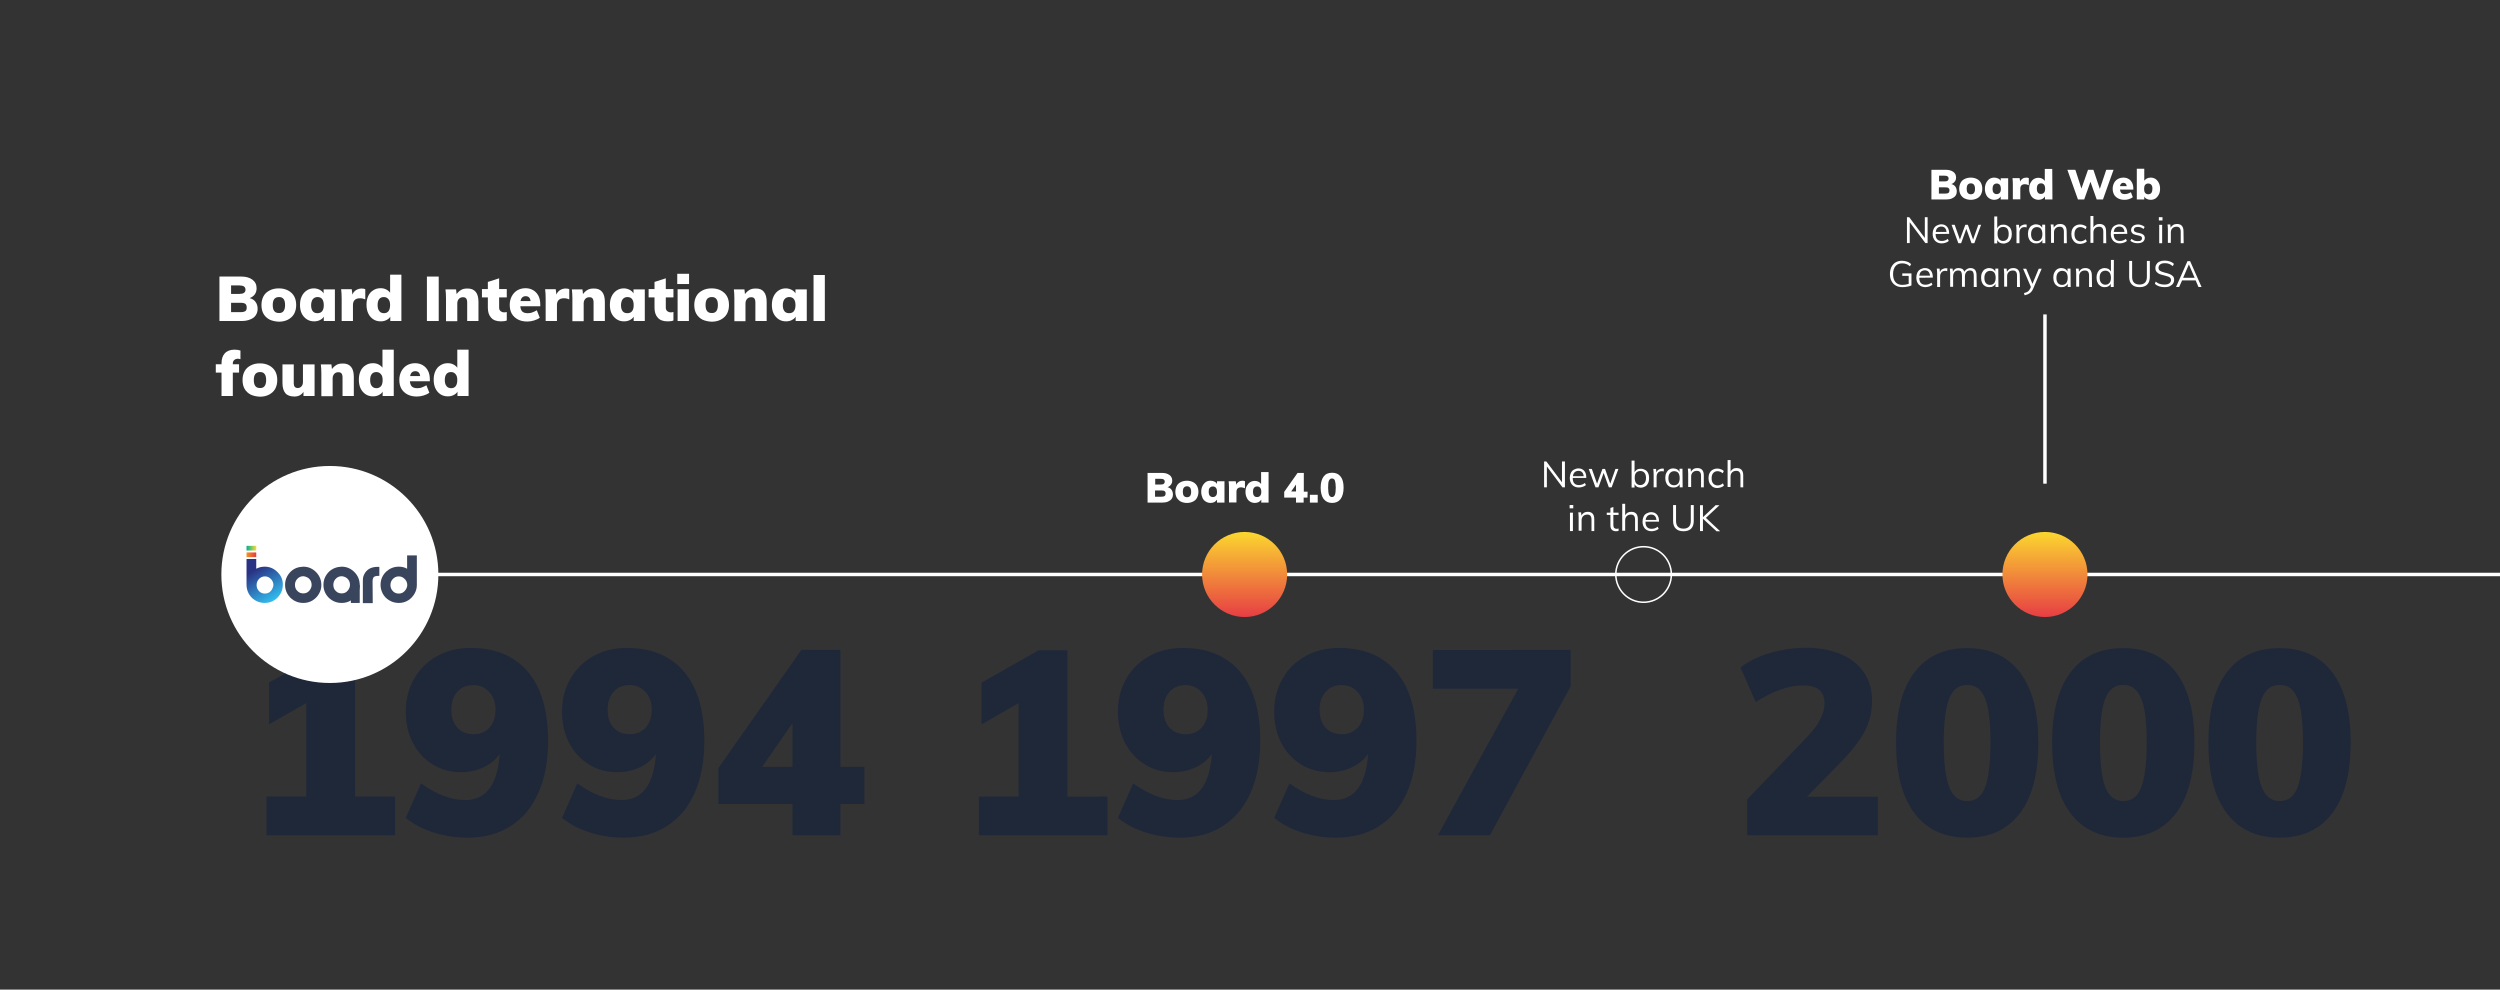 <?xml version="1.0" encoding="utf-8"?>
<!-- Generator: Adobe Illustrator 26.3.1, SVG Export Plug-In . SVG Version: 6.00 Build 0)  -->
<svg version="1.1" id="Livello_1" xmlns="http://www.w3.org/2000/svg" xmlns:xlink="http://www.w3.org/1999/xlink" x="0px" y="0px"
	 viewBox="0 0 1440 570" style="enable-background:new 0 0 1440 570;" xml:space="preserve">
<rect x="0" y="0" width="1440" height="570" fill="#333333" stroke="none"/>
<style type="text/css">
	.st0{fill:#1F2839;}
	.st1{fill:#FFFFFF;}
	.st2{fill:none;stroke:#FFFFFF;stroke-width:0.883;stroke-miterlimit:10;}
	.st3{fill:none;stroke:#FFFFFF;stroke-width:2;stroke-miterlimit:10;}
	.st4{fill:url(#SVGID_1_);}
	.st5{fill:url(#SVGID_00000033359161345759409060000012489285467384324264_);}
	.st6{fill:#39445D;}
	.st7{fill:url(#SVGID_00000147208148213324049180000006786597734637304505_);}
	.st8{fill:url(#SVGID_00000168099217973253070950000002811224140313937059_);}
	.st9{fill:url(#SVGID_00000138547116753236194080000011257603147061334431_);}
</style>
<g>
	<path class="st0" d="M227.6,458.8v22.3h-74.1v-22.3h22.9V405L155,417.2v-24.1l33-18.7h16.5v84.4H227.6L227.6,458.8z"/>
	<path class="st0" d="M315.7,426.7c0,11.5-1.8,21.4-5.5,29.8s-9,14.8-16,19.3s-15.3,6.7-24.9,6.7c-6.8,0-13.3-1-19.6-3
		s-11.6-4.8-16-8.4l8.8-19.9c8.9,6.4,17.4,9.6,25.5,9.6c12,0,18.6-8.8,19.8-26.5c-2.3,3.3-5.4,5.9-9.3,7.7s-8.2,2.8-12.9,2.8
		c-6.1,0-11.6-1.5-16.4-4.5c-4.9-3-8.6-7.1-11.4-12.4c-2.7-5.3-4.1-11.2-4.1-17.9c0-7.1,1.6-13.5,4.8-19c3.2-5.6,7.6-10,13.3-13.1
		c5.7-3.2,12.1-4.7,19.3-4.7c14.3,0,25.3,4.6,33.1,13.9C311.8,396.2,315.7,409.5,315.7,426.7z M285.4,408.7c0-4.1-1.2-7.5-3.6-10.1
		s-5.4-4-9.1-4c-3.9,0-7,1.3-9.3,3.9s-3.4,6-3.4,10.2c0,4.4,1.1,7.9,3.4,10.4s5.4,3.8,9.4,3.8c3.8,0,6.9-1.3,9.2-3.9
		C284.2,416.4,285.4,413,285.4,408.7z"/>
	<path class="st0" d="M405.7,426.7c0,11.5-1.8,21.4-5.5,29.8s-9,14.8-16,19.3s-15.3,6.7-24.9,6.7c-6.8,0-13.3-1-19.6-3
		s-11.6-4.8-16-8.4l8.8-19.9c8.9,6.4,17.4,9.6,25.5,9.6c12,0,18.6-8.8,19.8-26.5c-2.3,3.3-5.4,5.9-9.3,7.7s-8.2,2.8-12.9,2.8
		c-6.1,0-11.6-1.5-16.4-4.5c-4.9-3-8.6-7.1-11.4-12.4c-2.7-5.3-4.1-11.2-4.1-17.9c0-7.1,1.6-13.5,4.8-19c3.2-5.6,7.6-10,13.3-13.1
		c5.7-3.2,12.1-4.7,19.3-4.7c14.3,0,25.3,4.6,33.1,13.9C401.8,396.2,405.7,409.5,405.7,426.7z M375.4,408.7c0-4.1-1.2-7.5-3.6-10.1
		s-5.4-4-9.1-4c-3.9,0-7,1.3-9.3,3.9s-3.4,6-3.4,10.2c0,4.4,1.1,7.9,3.4,10.4s5.4,3.8,9.4,3.8c3.8,0,6.9-1.3,9.2-3.9
		C374.2,416.4,375.4,413,375.4,408.7z"/>
	<path class="st0" d="M497.9,463.1h-13.8v18h-27.6v-18h-42.7v-20.7l47.8-68.1h22.5v67.4h13.8L497.9,463.1L497.9,463.1z M456.5,441.7
		v-25.2L439,441.7H456.5z"/>
</g>
<g>
	<path class="st0" d="M637.9,458.8v22.3h-74.1v-22.3h22.9V405l-21.4,12.3v-24.1l33-18.7h16.5v84.4L637.9,458.8L637.9,458.8z"/>
	<path class="st0" d="M725.9,426.7c0,11.5-1.8,21.4-5.5,29.8s-9,14.8-16,19.3s-15.3,6.7-24.9,6.7c-6.8,0-13.3-1-19.6-3
		s-11.6-4.8-16-8.4l8.8-19.9c8.9,6.4,17.4,9.6,25.5,9.6c12,0,18.6-8.8,19.8-26.5c-2.3,3.3-5.4,5.9-9.3,7.7s-8.2,2.8-12.9,2.8
		c-6.1,0-11.6-1.5-16.4-4.5c-4.9-3-8.6-7.1-11.4-12.4c-2.7-5.3-4.1-11.2-4.1-17.9c0-7.1,1.6-13.5,4.8-19c3.2-5.6,7.6-10,13.3-13.1
		c5.7-3.2,12.1-4.7,19.3-4.7c14.3,0,25.3,4.6,33.1,13.9C722.1,396.2,725.9,409.5,725.9,426.7z M695.6,408.7c0-4.1-1.2-7.5-3.6-10.1
		c-2.4-2.6-5.4-4-9.1-4c-3.9,0-7,1.3-9.3,3.9s-3.4,6-3.4,10.2c0,4.4,1.1,7.9,3.4,10.4c2.3,2.5,5.4,3.8,9.4,3.8
		c3.8,0,6.9-1.3,9.2-3.9C694.5,416.4,695.6,413,695.6,408.7z"/>
	<path class="st0" d="M815.9,426.7c0,11.5-1.8,21.4-5.5,29.8s-9,14.8-16,19.3s-15.3,6.7-24.9,6.7c-6.8,0-13.3-1-19.6-3
		s-11.6-4.8-16-8.4l8.8-19.9c8.9,6.4,17.4,9.6,25.5,9.6c12,0,18.6-8.8,19.8-26.5c-2.3,3.3-5.4,5.9-9.3,7.7
		c-3.9,1.8-8.2,2.8-12.9,2.8c-6.1,0-11.6-1.5-16.4-4.5c-4.9-3-8.7-7.1-11.4-12.4s-4.1-11.2-4.1-17.9c0-7.1,1.6-13.5,4.8-19
		c3.2-5.6,7.6-10,13.3-13.1c5.7-3.2,12.2-4.7,19.3-4.7c14.3,0,25.3,4.6,33.1,13.9C812.1,396.2,815.9,409.5,815.9,426.7z
		 M785.6,408.7c0-4.1-1.2-7.5-3.6-10.1c-2.4-2.6-5.5-4-9.1-4c-3.9,0-7,1.3-9.3,3.9s-3.5,6-3.5,10.2c0,4.4,1.1,7.9,3.4,10.4
		s5.4,3.8,9.4,3.8c3.8,0,6.9-1.3,9.2-3.9C784.5,416.4,785.6,413,785.6,408.7z"/>
	<path class="st0" d="M904.7,374.3v21l-46.5,85.8h-30l46.3-84.4h-49.2v-22.3L904.7,374.3L904.7,374.3z"/>
</g>
<g>
	<path class="st0" d="M1081.7,481.1h-75.3v-20.7l34.8-36.3c6.5-6.8,9.7-13.1,9.7-19c0-6.9-4.1-10.3-12.3-10.3
		c-4.2,0-8.6,0.8-13.3,2.5c-4.7,1.7-9.3,4-14,7.1l-8.8-19.9c4.3-3.5,9.9-6.3,16.7-8.3c6.8-2,13.8-3.1,20.9-3.1
		c7.7,0,14.4,1.2,20.2,3.7c5.8,2.4,10.2,5.9,13.3,10.5c3.1,4.5,4.7,9.9,4.7,16c0,6.2-1.2,11.8-3.7,16.9s-6.6,10.7-12.5,17
		l-21.3,21.7h40.8v22.2L1081.7,481.1L1081.7,481.1z"/>
	<path class="st0" d="M1092.1,427.6c0-17.5,3.5-30.9,10.6-40.3s17.2-14,30.4-14s23.3,4.7,30.4,14s10.6,22.8,10.6,40.3
		c0,17.8-3.5,31.4-10.6,40.8s-17.2,14.1-30.4,14.1s-23.3-4.7-30.4-14.1S1092.1,445.4,1092.1,427.6z M1146.5,427.6
		c0-11.7-1-20.1-3.1-25.3s-5.5-7.8-10.3-7.8s-8.3,2.6-10.3,7.8c-2.1,5.2-3.2,13.6-3.2,25.3c0,12,1.1,20.6,3.2,25.9
		c2.1,5.2,5.5,7.9,10.3,7.9s8.3-2.6,10.3-7.9S1146.5,439.6,1146.5,427.6z"/>
	<path class="st0" d="M1182,427.6c0-17.5,3.5-30.9,10.6-40.3s17.2-14,30.4-14c13.2,0,23.3,4.7,30.4,14s10.6,22.8,10.6,40.3
		c0,17.8-3.5,31.4-10.6,40.8s-17.2,14.1-30.4,14.1c-13.2,0-23.3-4.7-30.4-14.1S1182,445.4,1182,427.6z M1236.5,427.6
		c0-11.7-1-20.1-3.2-25.3c-2.1-5.2-5.5-7.8-10.3-7.8s-8.2,2.6-10.3,7.8c-2.1,5.2-3.1,13.6-3.1,25.3c0,12,1,20.6,3.1,25.9
		c2.1,5.2,5.5,7.9,10.3,7.9s8.3-2.6,10.3-7.9C1235.4,448.2,1236.5,439.6,1236.5,427.6z"/>
	<path class="st0" d="M1272,427.6c0-17.5,3.5-30.9,10.6-40.3s17.2-14,30.4-14s23.3,4.7,30.4,14s10.6,22.8,10.6,40.3
		c0,17.8-3.5,31.4-10.6,40.8s-17.2,14.1-30.4,14.1s-23.3-4.7-30.4-14.1S1272,445.4,1272,427.6z M1326.5,427.6
		c0-11.7-1-20.1-3.1-25.3s-5.5-7.8-10.3-7.8s-8.3,2.6-10.3,7.8c-2.1,5.2-3.2,13.6-3.2,25.3c0,12,1.1,20.6,3.2,25.9
		c2.1,5.2,5.5,7.9,10.3,7.9s8.3-2.6,10.3-7.9S1326.5,439.6,1326.5,427.6z"/>
</g>
<circle class="st1" cx="190" cy="330.9" r="62.5"/>
<circle class="st2" cx="946.7" cy="330.9" r="16"/>
<rect x="219.9" y="329.9" class="st1" width="1220.1" height="2"/>
<line class="st3" x1="1177.9" y1="181.1" x2="1177.9" y2="278.6"/>
<linearGradient id="SVGID_1_" gradientUnits="userSpaceOnUse" x1="716.9" y1="704.89" x2="716.9" y2="753.795" gradientTransform="matrix(1 0 0 1 0 -398.49)">
	<stop  offset="0" style="stop-color:#FBD72F"/>
	<stop  offset="1" style="stop-color:#E73E44"/>
</linearGradient>
<circle class="st4" cx="716.9" cy="330.9" r="24.5"/>
<linearGradient id="SVGID_00000177482604837746778990000003774359560419727767_" gradientUnits="userSpaceOnUse" x1="1177.9" y1="704.89" x2="1177.9" y2="753.795" gradientTransform="matrix(1 0 0 1 0 -398.49)">
	<stop  offset="0" style="stop-color:#FBD72F"/>
	<stop  offset="1" style="stop-color:#E73E44"/>
</linearGradient>
<circle style="fill:url(#SVGID_00000177482604837746778990000003774359560419727767_);" cx="1177.9" cy="330.9" r="24.5"/>
<g>
	<path class="st1" d="M675.6,284.8c0,0.9-0.2,1.8-0.7,2.5s-1.2,1.2-2.1,1.6s-2,0.6-3.3,0.6H661v-17.1h8.3c1.8,0,3.2,0.4,4.3,1.2
		s1.6,1.9,1.6,3.2c0,0.9-0.2,1.7-0.7,2.3c-0.5,0.7-1.1,1.2-2,1.5c1,0.3,1.8,0.8,2.3,1.5C675.3,282.9,675.6,283.7,675.6,284.8z
		 M668.5,279.1c0.8,0,1.4-0.1,1.8-0.4c0.4-0.3,0.6-0.7,0.6-1.2c0-0.6-0.2-1-0.6-1.3c-0.4-0.3-1-0.4-1.8-0.4h-3.1v3.3H668.5z
		 M671.4,284.3c0-0.7-0.2-1.1-0.6-1.4c-0.4-0.3-1-0.4-1.9-0.4h-3.6v3.6h3.6c0.9,0,1.5-0.1,1.9-0.4
		C671.2,285.4,671.4,284.9,671.4,284.3z"/>
	<path class="st1" d="M677.8,286.7c-0.5-1-0.8-2.1-0.8-3.4s0.3-2.4,0.8-3.4s1.3-1.7,2.3-2.2s2.2-0.8,3.6-0.8c1.3,0,2.5,0.3,3.5,0.8
		s1.8,1.3,2.3,2.2c0.5,1,0.8,2.1,0.8,3.4s-0.3,2.4-0.8,3.4s-1.3,1.7-2.3,2.2s-2.2,0.8-3.5,0.8c-1.4,0-2.5-0.3-3.6-0.8
		C679.2,288.4,678.4,287.6,677.8,286.7z M685.5,280.9c-0.4-0.5-1-0.8-1.8-0.8s-1.4,0.3-1.8,0.8c-0.4,0.5-0.6,1.3-0.6,2.3
		c0,1.1,0.2,1.9,0.6,2.4c0.4,0.5,1,0.8,1.8,0.8c1.6,0,2.4-1,2.4-3.1C686.1,282.2,685.9,281.5,685.5,280.9z"/>
	<path class="st1" d="M705.3,289.5H701v-1.7c-0.4,0.6-0.9,1-1.5,1.4c-0.7,0.3-1.4,0.5-2.2,0.5c-1,0-2-0.3-2.8-0.8s-1.5-1.2-1.9-2.2
		s-0.7-2.1-0.7-3.3c0-1.3,0.2-2.4,0.7-3.4s1.1-1.7,1.9-2.3s1.7-0.8,2.8-0.8c0.8,0,1.5,0.2,2.2,0.5s1.2,0.8,1.5,1.4v-1.6h4.3V289.5z
		 M701,283.3c0-1-0.2-1.8-0.6-2.3c-0.4-0.5-1-0.8-1.8-0.8s-1.3,0.3-1.8,0.8s-0.6,1.3-0.6,2.3s0.2,1.7,0.6,2.2c0.4,0.5,1,0.8,1.8,0.8
		s1.4-0.3,1.8-0.8C700.8,285.1,701,284.3,701,283.3z"/>
	<path class="st1" d="M716.9,281.2c-0.7-0.3-1.4-0.5-2-0.5c-1.8,0-2.7,0.9-2.7,2.6v6.1h-4.3v-8.7c0-1.3-0.1-2.5-0.2-3.5h4.1l0.3,2
		c0.3-0.8,0.8-1.3,1.4-1.7c0.6-0.4,1.4-0.6,2.2-0.6c0.6,0,1,0.1,1.4,0.3v4L716.9,281.2L716.9,281.2z"/>
	<path class="st1" d="M730.8,289.5h-4.3v-1.7c-0.4,0.6-0.9,1-1.5,1.4c-0.7,0.3-1.4,0.5-2.2,0.5c-1,0-2-0.3-2.8-0.8s-1.5-1.3-1.9-2.3
		c-0.5-1-0.7-2.1-0.7-3.3c0-1.2,0.2-2.4,0.7-3.3s1.1-1.7,1.9-2.2c0.8-0.5,1.7-0.8,2.8-0.8c0.8,0,1.5,0.2,2.1,0.5s1.2,0.8,1.5,1.3
		v-6.9h4.3v17.6L730.8,289.5L730.8,289.5z M726.5,283.3c0-1-0.2-1.7-0.6-2.3c-0.4-0.5-1-0.8-1.8-0.8s-1.4,0.3-1.8,0.8
		c-0.4,0.5-0.6,1.3-0.6,2.2c0,1,0.2,1.8,0.6,2.3c0.4,0.6,1,0.8,1.8,0.8s1.4-0.3,1.8-0.8S726.5,284.3,726.5,283.3z"/>
	<path class="st1" d="M753.1,286.6h-2.2v2.9h-4.4v-2.9h-6.8v-3.3l7.7-10.9h3.6v10.8h2.2L753.1,286.6L753.1,286.6z M746.5,283.1v-4
		l-2.8,4H746.5z"/>
	<path class="st1" d="M759,285v4.5h-4.5V285H759z"/>
	<path class="st1" d="M760.7,280.9c0-2.8,0.6-4.9,1.7-6.4c1.1-1.5,2.7-2.2,4.9-2.2s3.7,0.7,4.9,2.2s1.7,3.6,1.7,6.4s-0.6,5-1.7,6.5
		c-1.1,1.5-2.7,2.3-4.9,2.3s-3.7-0.8-4.9-2.3C761.3,285.9,760.7,283.7,760.7,280.9z M769.4,280.9c0-1.9-0.2-3.2-0.5-4.1
		c-0.3-0.8-0.9-1.2-1.7-1.2s-1.3,0.4-1.7,1.2s-0.5,2.2-0.5,4.1s0.2,3.3,0.5,4.1s0.9,1.3,1.7,1.3s1.3-0.4,1.7-1.3
		C769.2,284.2,769.4,282.8,769.4,280.9z"/>
</g>
<g>
	<path class="st1" d="M1127.1,110.2c0,0.9-0.2,1.8-0.7,2.5s-1.2,1.2-2.1,1.6s-2,0.6-3.3,0.6h-8.5V97.8h8.3c1.8,0,3.2,0.4,4.3,1.2
		c1.1,0.8,1.6,1.9,1.6,3.2c0,0.9-0.2,1.7-0.7,2.3c-0.5,0.7-1.1,1.2-2,1.5c1,0.3,1.8,0.8,2.3,1.5S1127.1,109.2,1127.1,110.2z
		 M1120,104.5c0.8,0,1.4-0.1,1.8-0.4s0.6-0.7,0.6-1.2c0-0.6-0.2-1-0.6-1.3s-1-0.4-1.8-0.4h-3.1v3.3H1120L1120,104.5z M1122.9,109.7
		c0-0.7-0.2-1.1-0.6-1.4s-1-0.4-1.9-0.4h-3.6v3.6h3.6c0.9,0,1.5-0.1,1.9-0.4S1122.9,110.3,1122.9,109.7z"/>
	<path class="st1" d="M1129.3,112.1c-0.5-1-0.8-2.1-0.8-3.4s0.3-2.4,0.8-3.4s1.3-1.7,2.3-2.2s2.2-0.8,3.6-0.8c1.3,0,2.5,0.3,3.5,0.8
		s1.8,1.3,2.3,2.2c0.5,1,0.8,2.1,0.8,3.4s-0.3,2.4-0.8,3.4s-1.3,1.7-2.3,2.2s-2.2,0.8-3.5,0.8c-1.4,0-2.5-0.3-3.6-0.8
		C1130.6,113.8,1129.9,113.1,1129.3,112.1z M1137,106.4c-0.4-0.5-1-0.8-1.8-0.8s-1.4,0.3-1.8,0.8s-0.6,1.3-0.6,2.3
		c0,1.1,0.2,1.9,0.6,2.4s1,0.8,1.8,0.8c1.6,0,2.4-1,2.4-3.1C1137.6,107.7,1137.4,106.9,1137,106.4z"/>
	<path class="st1" d="M1156.7,114.9h-4.3v-1.7c-0.4,0.6-0.9,1-1.5,1.4c-0.7,0.3-1.4,0.5-2.2,0.5c-1,0-2-0.3-2.8-0.8
		s-1.5-1.2-1.9-2.2c-0.5-1-0.7-2.1-0.7-3.3c0-1.3,0.2-2.4,0.7-3.4s1.1-1.7,1.9-2.3c0.8-0.5,1.7-0.8,2.8-0.8c0.8,0,1.5,0.2,2.2,0.5
		s1.2,0.8,1.5,1.4v-1.5h4.3V114.9z M1152.5,108.8c0-1-0.2-1.8-0.6-2.3s-1-0.8-1.8-0.8s-1.3,0.3-1.8,0.8c-0.4,0.6-0.6,1.3-0.6,2.3
		s0.2,1.7,0.6,2.2s1,0.8,1.8,0.8s1.4-0.3,1.8-0.8S1152.5,109.8,1152.5,108.8z"/>
	<path class="st1" d="M1168.4,106.6c-0.7-0.3-1.4-0.5-2-0.5c-1.8,0-2.7,0.9-2.7,2.6v6.1h-4.3v-8.7c0-1.3-0.1-2.5-0.2-3.5h4.1l0.3,2
		c0.3-0.8,0.8-1.3,1.4-1.7s1.4-0.6,2.2-0.6c0.6,0,1,0.1,1.4,0.3v4C1168.6,106.6,1168.4,106.6,1168.4,106.6z"/>
	<path class="st1" d="M1182.2,114.9h-4.3v-1.7c-0.4,0.6-0.9,1-1.5,1.4c-0.7,0.3-1.4,0.5-2.2,0.5c-1,0-2-0.3-2.8-0.8
		s-1.5-1.3-1.9-2.3c-0.5-1-0.7-2.1-0.7-3.3s0.2-2.4,0.7-3.3s1.1-1.7,1.9-2.2s1.7-0.8,2.8-0.8c0.8,0,1.5,0.2,2.1,0.5s1.2,0.8,1.5,1.3
		v-6.9h4.3L1182.2,114.9L1182.2,114.9z M1178,108.7c0-1-0.2-1.7-0.6-2.3c-0.4-0.5-1-0.8-1.8-0.8s-1.4,0.3-1.8,0.8s-0.6,1.3-0.6,2.2
		c0,1,0.2,1.8,0.6,2.3c0.4,0.6,1,0.8,1.8,0.8s1.4-0.3,1.8-0.8C1177.8,110.5,1178,109.7,1178,108.7z"/>
	<path class="st1" d="M1217.4,97.8l-6.1,17.1h-3.6l-3.6-10.2l-3.6,10.2h-3.6l-6.1-17.1h4.6l3.5,10.8l3.8-10.8h3.1l3.7,11l3.7-11
		H1217.4z"/>
	<path class="st1" d="M1221.1,109.2c0.1,0.9,0.4,1.6,0.8,2c0.5,0.4,1.1,0.6,2,0.6c0.6,0,1.2-0.1,1.8-0.3c0.6-0.2,1.2-0.5,1.7-0.8
		l1.1,2.9c-0.6,0.4-1.3,0.8-2.2,1.1c-0.9,0.3-1.7,0.4-2.6,0.4c-1.4,0-2.6-0.3-3.6-0.8s-1.8-1.2-2.4-2.2c-0.5-1-0.8-2.1-0.8-3.4
		c0-1.2,0.3-2.3,0.8-3.3s1.2-1.7,2.2-2.3c0.9-0.5,2-0.8,3.2-0.8s2.2,0.3,3,0.8c0.9,0.5,1.5,1.2,2,2.2s0.7,2.1,0.7,3.3v0.6
		L1221.1,109.2L1221.1,109.2z M1225,107.2c-0.2-1.2-0.8-1.9-1.9-1.9s-1.7,0.6-2,1.9H1225z"/>
	<path class="st1" d="M1243.5,105.4c0.5,1,0.7,2.1,0.7,3.3c0,1.3-0.2,2.4-0.7,3.3c-0.5,1-1.1,1.7-1.9,2.3c-0.8,0.5-1.7,0.8-2.8,0.8
		c-0.8,0-1.6-0.2-2.2-0.5c-0.7-0.3-1.2-0.8-1.5-1.4v1.7h-4.3V97.2h4.3v6.9c0.4-0.5,0.9-1,1.5-1.3s1.4-0.5,2.2-0.5
		c1.1,0,2,0.3,2.8,0.8C1242.4,103.7,1243,104.4,1243.5,105.4z M1239.8,108.7c0-1-0.2-1.7-0.6-2.2s-1-0.8-1.8-0.8s-1.4,0.3-1.8,0.8
		s-0.6,1.3-0.6,2.3s0.2,1.8,0.6,2.3s1,0.8,1.8,0.8s1.4-0.3,1.8-0.8C1239.6,110.5,1239.8,109.7,1239.8,108.7z"/>
	<path class="st1" d="M1110.3,125.1V140h-1.3l-9-12v12h-1.6v-14.9h1.3l9,12v-12C1108.7,125.1,1110.3,125.1,1110.3,125.1z"/>
	<path class="st1" d="M1114.9,134.8c0,1.3,0.3,2.4,0.9,3c0.6,0.7,1.5,1,2.7,1s2.4-0.4,3.4-1.2l0.6,1.2c-0.5,0.4-1.1,0.8-1.8,1
		s-1.5,0.4-2.2,0.4c-1.7,0-2.9-0.5-3.9-1.5c-0.9-1-1.4-2.3-1.4-4c0-1.1,0.2-2,0.6-2.9c0.4-0.8,1-1.5,1.8-1.9s1.6-0.7,2.6-0.7
		c1.4,0,2.5,0.5,3.3,1.4s1.2,2.2,1.2,3.8v0.3L1114.9,134.8L1114.9,134.8L1114.9,134.8z M1115,133.6h6.2c-0.1-1-0.4-1.7-0.9-2.3
		c-0.5-0.5-1.2-0.8-2.1-0.8s-1.6,0.3-2.2,0.8S1115.1,132.7,1115,133.6z"/>
	<path class="st1" d="M1141.1,129.5l-3.9,10.6h-1.6l-3-8.3l-3,8.3h-1.6l-3.9-10.6h1.8l3,8.5l3.1-8.5h1.5l3,8.5l3-8.5H1141.1z"/>
	<path class="st1" d="M1158.2,131.9c0.4,0.8,0.6,1.8,0.6,2.9s-0.2,2.1-0.6,2.9s-0.9,1.5-1.7,1.9s-1.5,0.7-2.5,0.7
		c-0.8,0-1.5-0.2-2.2-0.5c-0.6-0.4-1.1-0.9-1.4-1.6v2h-1.7v-15.5h1.7v6.8c0.3-0.7,0.8-1.2,1.4-1.6s1.3-0.5,2.2-0.5
		c0.9,0,1.7,0.2,2.5,0.7S1157.8,131,1158.2,131.9z M1157,134.7c0-1.3-0.3-2.3-0.8-3c-0.6-0.7-1.4-1-2.4-1s-1.9,0.4-2.4,1
		c-0.6,0.7-0.8,1.7-0.8,3s0.3,2.3,0.8,3c0.6,0.7,1.4,1.1,2.4,1.1s1.8-0.4,2.4-1.1C1156.8,137,1157,136,1157,134.7z"/>
	<path class="st1" d="M1167.3,131c-0.3-0.1-0.7-0.2-1.1-0.2c-1,0-1.8,0.3-2.3,1c-0.5,0.6-0.7,1.4-0.7,2.3v6h-1.7v-7.6
		c0-1.1-0.1-2.1-0.2-3h1.6l0.2,2c0.3-0.7,0.7-1.3,1.3-1.6s1.3-0.6,2-0.6c0.3,0,0.7,0,1,0.1L1167.3,131z"/>
	<path class="st1" d="M1178.1,140.1h-1.7v-1.9c-0.3,0.7-0.8,1.2-1.4,1.5c-0.6,0.4-1.3,0.5-2.2,0.5c-0.9,0-1.8-0.2-2.5-0.7
		c-0.7-0.4-1.3-1.1-1.6-1.9c-0.4-0.8-0.6-1.8-0.6-2.9s0.2-2.1,0.6-2.9s0.9-1.5,1.6-1.9s1.5-0.7,2.4-0.7c0.8,0,1.5,0.2,2.2,0.5
		c0.6,0.4,1.1,0.9,1.4,1.5v-1.8h1.7L1178.1,140.1L1178.1,140.1z M1176.4,134.8c0-1.3-0.3-2.3-0.8-3c-0.6-0.7-1.4-1-2.4-1
		s-1.8,0.4-2.4,1.1s-0.9,1.7-0.9,3s0.3,2.3,0.9,3s1.4,1,2.4,1s1.8-0.4,2.4-1.1S1176.4,136.1,1176.4,134.8z"/>
	<path class="st1" d="M1190.5,140.1h-1.7v-6.6c0-1-0.2-1.7-0.6-2.2s-1-0.7-1.8-0.7c-1,0-1.8,0.3-2.4,0.9s-0.9,1.4-0.9,2.4v6h-1.7
		v-7.6c0-1.1-0.1-2.1-0.2-3h1.6l0.2,1.9c0.3-0.7,0.8-1.2,1.4-1.6s1.4-0.6,2.2-0.6c2.5,0,3.8,1.4,3.8,4.2L1190.5,140.1L1190.5,140.1z
		"/>
	<path class="st1" d="M1193.7,137.7c-0.4-0.8-0.6-1.8-0.6-2.9s0.2-2.1,0.6-2.9s1-1.5,1.8-1.9c0.8-0.5,1.7-0.7,2.7-0.7
		c0.7,0,1.4,0.1,2.1,0.4c0.7,0.2,1.2,0.6,1.6,1l-0.6,1.3c-0.5-0.4-1-0.7-1.5-0.9s-1-0.3-1.5-0.3c-1.1,0-1.9,0.4-2.5,1.1
		s-0.9,1.7-0.9,3s0.3,2.3,0.9,3s1.5,1.1,2.6,1.1c0.5,0,1-0.1,1.5-0.3s1-0.5,1.5-0.9l0.6,1.3c-0.4,0.4-1,0.8-1.7,1s-1.4,0.4-2.1,0.4
		c-1,0-1.9-0.2-2.7-0.7S1194.1,138.5,1193.7,137.7z"/>
	<path class="st1" d="M1213.2,140.1h-1.7v-6.6c0-1-0.2-1.7-0.6-2.2s-1-0.7-1.8-0.7c-1,0-1.8,0.3-2.4,0.9s-0.9,1.4-0.9,2.4v6h-1.7
		v-15.5h1.7v6.6c0.3-0.6,0.8-1.1,1.4-1.5c0.6-0.3,1.3-0.5,2.1-0.5c2.5,0,3.8,1.4,3.8,4.2L1213.2,140.1L1213.2,140.1z"/>
	<path class="st1" d="M1217.5,134.8c0,1.3,0.3,2.4,0.9,3c0.6,0.7,1.5,1,2.7,1s2.4-0.4,3.4-1.2l0.6,1.2c-0.5,0.4-1.1,0.8-1.8,1
		s-1.5,0.4-2.2,0.4c-1.7,0-2.9-0.5-3.9-1.5c-0.9-1-1.4-2.3-1.4-4c0-1.1,0.2-2,0.6-2.9c0.4-0.8,1-1.5,1.8-1.9s1.6-0.7,2.6-0.7
		c1.4,0,2.5,0.5,3.3,1.4s1.2,2.2,1.2,3.8v0.3L1217.5,134.8L1217.5,134.8L1217.5,134.8z M1217.5,133.6h6.2c-0.1-1-0.4-1.7-0.9-2.3
		c-0.5-0.5-1.2-0.8-2.1-0.8s-1.6,0.3-2.2,0.8S1217.7,132.7,1217.5,133.6z"/>
	<path class="st1" d="M1227.7,137.6c0.6,0.4,1.2,0.8,1.7,1s1.2,0.3,2,0.3s1.4-0.1,1.8-0.4s0.6-0.7,0.6-1.2c0-0.4-0.1-0.8-0.4-1
		c-0.3-0.3-0.7-0.4-1.4-0.6l-1.8-0.4c-0.9-0.2-1.6-0.5-2-1c-0.5-0.5-0.7-1.1-0.7-1.8c0-0.9,0.4-1.7,1.1-2.3s1.7-0.9,2.9-0.9
		c0.7,0,1.4,0.1,2.1,0.4c0.7,0.2,1.2,0.6,1.7,1l-0.6,1.2c-1-0.8-2.1-1.2-3.2-1.2c-0.8,0-1.3,0.1-1.8,0.4c-0.4,0.3-0.6,0.7-0.6,1.2
		c0,0.4,0.1,0.8,0.4,1c0.3,0.3,0.7,0.4,1.2,0.6l1.8,0.4c1,0.2,1.7,0.6,2.2,1c0.5,0.5,0.7,1.1,0.7,1.8c0,0.9-0.4,1.6-1.1,2.2
		c-0.7,0.5-1.8,0.8-3,0.8c-1.8,0-3.2-0.5-4.2-1.4L1227.7,137.6z"/>
	<path class="st1" d="M1245.6,125.1v1.9h-2.1v-1.9H1245.6z M1243.7,129.5h1.7v10.6h-1.7V129.5z"/>
	<path class="st1" d="M1257.8,140.1h-1.7v-6.6c0-1-0.2-1.7-0.6-2.2s-1-0.7-1.8-0.7c-1,0-1.8,0.3-2.4,0.9s-0.9,1.4-0.9,2.4v6h-1.7
		v-7.6c0-1.1-0.1-2.1-0.2-3h1.6l0.2,1.9c0.3-0.7,0.8-1.2,1.4-1.6s1.4-0.6,2.2-0.6c2.5,0,3.8,1.4,3.8,4.2L1257.8,140.1L1257.8,140.1z
		"/>
	<path class="st1" d="M1101,164.4c-0.6,0.3-1.4,0.6-2.3,0.7c-1,0.2-1.9,0.3-2.9,0.3c-1.5,0-2.8-0.3-3.8-0.9
		c-1.1-0.6-1.9-1.5-2.5-2.6s-0.9-2.5-0.9-4.1s0.3-2.9,0.9-4.1c0.6-1.1,1.4-2,2.4-2.6c1.1-0.6,2.3-0.9,3.7-0.9c1,0,2,0.2,2.9,0.5
		s1.6,0.8,2.3,1.4l-0.7,1.3c-0.7-0.6-1.4-1.1-2.1-1.3c-0.7-0.3-1.5-0.4-2.3-0.4c-1.7,0-3,0.5-3.9,1.6s-1.4,2.6-1.4,4.6
		s0.5,3.6,1.4,4.6c0.9,1.1,2.3,1.6,4,1.6c1.2,0,2.4-0.2,3.6-0.6v-4.6h-3.7v-1.4h5.3V164.4z"/>
	<path class="st1" d="M1105.5,160c0,1.3,0.3,2.4,0.9,3c0.6,0.7,1.5,1,2.7,1s2.4-0.4,3.4-1.2l0.6,1.2c-0.5,0.4-1.1,0.8-1.8,1
		s-1.5,0.4-2.2,0.4c-1.7,0-2.9-0.5-3.9-1.5c-0.9-1-1.4-2.3-1.4-4c0-1.1,0.2-2,0.6-2.9c0.4-0.8,1-1.5,1.8-1.9s1.6-0.7,2.6-0.7
		c1.4,0,2.5,0.5,3.3,1.4s1.2,2.2,1.2,3.8v0.3L1105.5,160L1105.5,160L1105.5,160z M1105.5,158.8h6.2c-0.1-1-0.4-1.7-0.9-2.3
		c-0.5-0.5-1.2-0.8-2.1-0.8s-1.6,0.3-2.2,0.8S1105.7,157.9,1105.5,158.8z"/>
	<path class="st1" d="M1121.6,156.2c-0.3-0.1-0.7-0.2-1.1-0.2c-1,0-1.8,0.3-2.3,1c-0.5,0.6-0.7,1.4-0.7,2.3v6h-1.7v-7.6
		c0-1.1-0.1-2.1-0.2-3h1.6l0.2,2c0.3-0.7,0.7-1.3,1.3-1.6s1.3-0.6,2-0.6c0.3,0,0.7,0,1,0.1L1121.6,156.2z"/>
	<path class="st1" d="M1138.6,165.3h-1.7v-6.6c0-1-0.2-1.7-0.5-2.2c-0.3-0.4-0.9-0.7-1.7-0.7c-0.9,0-1.6,0.3-2.1,0.9
		s-0.8,1.4-0.8,2.5v6h-1.7v-6.5c0-1-0.2-1.7-0.5-2.2s-0.9-0.7-1.7-0.7c-0.9,0-1.6,0.3-2.1,0.9s-0.8,1.4-0.8,2.5v6h-1.7v-7.5
		c0-1.1-0.1-2.1-0.2-3h1.6l0.2,1.8c0.3-0.7,0.7-1.2,1.3-1.6c0.6-0.4,1.3-0.5,2-0.5c0.8,0,1.5,0.2,2.1,0.5c0.5,0.3,0.9,0.9,1.2,1.6
		c0.3-0.6,0.8-1.1,1.4-1.5s1.3-0.6,2.1-0.6c2.3,0,3.5,1.4,3.5,4.2L1138.6,165.3L1138.6,165.3z"/>
	<path class="st1" d="M1151.1,165.3h-1.7v-1.9c-0.3,0.7-0.8,1.2-1.4,1.5c-0.6,0.4-1.3,0.5-2.2,0.5c-0.9,0-1.8-0.2-2.5-0.7
		c-0.7-0.4-1.3-1.1-1.6-1.9c-0.4-0.8-0.6-1.8-0.6-2.9s0.2-2.1,0.6-2.9s0.9-1.5,1.6-1.9s1.5-0.7,2.4-0.7c0.8,0,1.5,0.2,2.2,0.5
		c0.6,0.4,1.1,0.9,1.4,1.5v-1.7h1.7L1151.1,165.3L1151.1,165.3z M1149.5,160c0-1.3-0.3-2.3-0.8-3c-0.6-0.7-1.4-1-2.4-1
		s-1.8,0.4-2.4,1.1s-0.9,1.7-0.9,3s0.3,2.3,0.9,3s1.4,1,2.4,1s1.8-0.4,2.4-1.1C1149.2,162.3,1149.5,161.3,1149.5,160z"/>
	<path class="st1" d="M1163.5,165.3h-1.7v-6.6c0-1-0.2-1.7-0.6-2.2s-1-0.7-1.8-0.7c-1,0-1.8,0.3-2.4,0.9s-0.9,1.4-0.9,2.4v6h-1.7
		v-7.4c0-1.1-0.1-2.1-0.2-3h1.6l0.2,1.9c0.3-0.7,0.8-1.2,1.4-1.6s1.4-0.6,2.2-0.6c2.5,0,3.8,1.4,3.8,4.2L1163.5,165.3L1163.5,165.3z
		"/>
	<path class="st1" d="M1171.1,166.3c-0.5,1.2-1.2,2.1-2,2.6c-0.8,0.6-1.8,0.9-2.9,1.2l-0.4-1.3c1-0.2,1.7-0.5,2.3-0.9
		c0.5-0.4,0.9-0.9,1.3-1.7l0.4-0.9l-4.5-10.5h1.8l3.6,8.7l3.6-8.7h1.7L1171.1,166.3z"/>
	<path class="st1" d="M1192.7,165.3h-1.7v-1.9c-0.3,0.7-0.8,1.2-1.4,1.5c-0.6,0.4-1.3,0.5-2.2,0.5c-0.9,0-1.8-0.2-2.5-0.7
		s-1.3-1.1-1.6-1.9c-0.4-0.8-0.6-1.8-0.6-2.9s0.2-2.1,0.6-2.9s0.9-1.5,1.6-1.9c0.7-0.5,1.5-0.7,2.4-0.7c0.8,0,1.5,0.2,2.2,0.5
		c0.6,0.4,1.1,0.9,1.4,1.5v-1.7h1.7L1192.7,165.3L1192.7,165.3z M1191,160c0-1.3-0.3-2.3-0.8-3c-0.6-0.7-1.4-1-2.4-1
		s-1.8,0.4-2.4,1.1s-0.9,1.7-0.9,3s0.3,2.3,0.9,3s1.4,1,2.4,1s1.8-0.4,2.4-1.1C1190.7,162.3,1191,161.3,1191,160z"/>
	<path class="st1" d="M1205,165.3h-1.7v-6.6c0-1-0.2-1.7-0.6-2.2s-1-0.7-1.8-0.7c-1,0-1.8,0.3-2.4,0.9s-0.9,1.4-0.9,2.4v6h-1.7v-7.4
		c0-1.1-0.1-2.1-0.2-3h1.6l0.2,1.9c0.3-0.7,0.8-1.2,1.4-1.6s1.4-0.6,2.2-0.6c2.5,0,3.8,1.4,3.8,4.2L1205,165.3L1205,165.3z"/>
	<path class="st1" d="M1217.5,165.3h-1.7v-1.9c-0.3,0.7-0.8,1.2-1.4,1.5c-0.6,0.4-1.3,0.5-2.2,0.5c-0.9,0-1.7-0.2-2.4-0.7
		s-1.3-1.1-1.6-1.9c-0.4-0.8-0.6-1.8-0.6-2.9s0.2-2,0.6-2.9c0.4-0.8,0.9-1.5,1.6-1.9s1.5-0.7,2.5-0.7c0.8,0,1.5,0.2,2.2,0.5
		c0.6,0.4,1.1,0.9,1.4,1.5v-6.7h1.7L1217.5,165.3L1217.5,165.3z M1215.9,160c0-1.3-0.3-2.3-0.8-3c-0.6-0.7-1.4-1.1-2.4-1.1
		s-1.8,0.4-2.4,1c-0.6,0.7-0.9,1.7-0.9,3s0.3,2.3,0.9,3s1.4,1.1,2.4,1.1s1.8-0.4,2.4-1.1C1215.6,162.3,1215.9,161.3,1215.9,160z"/>
	<path class="st1" d="M1226.4,159.4v-9.1h1.7v9.2c0,1.5,0.4,2.6,1.1,3.3s1.8,1.1,3.2,1.1c1.4,0,2.4-0.4,3.1-1.1s1.1-1.8,1.1-3.3
		v-9.2h1.7v9.1c0,2-0.5,3.5-1.5,4.5s-2.5,1.5-4.4,1.5c-2,0-3.4-0.5-4.4-1.5C1226.9,162.9,1226.4,161.4,1226.4,159.4z"/>
	<path class="st1" d="M1241.7,162.2c0.7,0.6,1.5,1.1,2.3,1.3c0.8,0.3,1.7,0.4,2.7,0.4c1.2,0,2.1-0.2,2.8-0.7c0.7-0.5,1-1.1,1-2
		c0-0.5-0.2-0.9-0.5-1.2s-0.7-0.6-1.2-0.7c-0.5-0.2-1.2-0.4-2-0.6c-1.1-0.3-2.1-0.5-2.8-0.8c-0.7-0.3-1.3-0.7-1.8-1.3
		s-0.7-1.3-0.7-2.2s0.2-1.6,0.7-2.3c0.4-0.7,1.1-1.2,1.9-1.5c0.8-0.4,1.8-0.5,2.9-0.5c1,0,2,0.2,2.9,0.5s1.7,0.8,2.3,1.4l-0.7,1.3
		c-0.7-0.6-1.4-1-2.1-1.3s-1.5-0.4-2.4-0.4c-1.2,0-2.1,0.2-2.7,0.7c-0.7,0.5-1,1.2-1,2s0.3,1.3,0.9,1.7s1.5,0.7,2.6,1
		c1.3,0.3,2.3,0.6,3,0.9s1.3,0.7,1.8,1.2s0.7,1.2,0.7,2.1c0,0.8-0.2,1.6-0.7,2.2c-0.4,0.6-1.1,1.1-1.9,1.5s-1.8,0.5-2.9,0.5
		c-2.3,0-4.2-0.6-5.6-1.9L1241.7,162.2z"/>
	<path class="st1" d="M1264.7,161.5h-7.8l-1.7,3.8h-1.8l6.6-14.9h1.5l6.6,14.9h-1.8L1264.7,161.5z M1264.1,160l-3.3-7.7l-3.3,7.7
		H1264.1z"/>
</g>
<g>
	<path class="st1" d="M901.4,265.8v14.9H900l-9-12v12h-1.6v-14.9h1.3l9,12v-12H901.4z"/>
	<path class="st1" d="M905.9,275.4c0,1.3,0.3,2.4,0.9,3c0.6,0.7,1.5,1,2.7,1s2.4-0.4,3.4-1.2l0.6,1.2c-0.5,0.4-1.1,0.8-1.8,1
		s-1.5,0.4-2.2,0.4c-1.7,0-2.9-0.5-3.9-1.5c-0.9-1-1.4-2.3-1.4-4c0-1.1,0.2-2,0.6-2.9c0.4-0.8,1-1.5,1.8-1.9s1.6-0.7,2.6-0.7
		c1.4,0,2.5,0.5,3.3,1.4s1.2,2.2,1.2,3.8v0.3h-7.8L905.9,275.4L905.9,275.4z M906,274.3h6.2c-0.1-1-0.4-1.7-0.9-2.3
		c-0.5-0.5-1.2-0.8-2.1-0.8s-1.6,0.3-2.2,0.8C906.5,272.5,906.1,273.3,906,274.3z"/>
	<path class="st1" d="M932.2,270.1l-3.9,10.6h-1.6l-3-8.3l-3,8.3H919l-3.9-10.6h1.8l3,8.5l3.1-8.5h1.5l3,8.5l3-8.5H932.2z"/>
	<path class="st1" d="M949.3,272.5c0.4,0.8,0.6,1.8,0.6,2.9s-0.2,2.1-0.6,2.9c-0.4,0.8-0.9,1.5-1.7,1.9s-1.5,0.7-2.5,0.7
		c-0.8,0-1.5-0.2-2.2-0.5c-0.6-0.4-1.1-0.9-1.4-1.6v2h-1.7v-15.5h1.7v6.8c0.3-0.7,0.8-1.2,1.4-1.6c0.6-0.4,1.3-0.5,2.2-0.5
		s1.7,0.2,2.5,0.7C948.3,271,948.9,271.6,949.3,272.5z M948.1,275.3c0-1.3-0.3-2.3-0.9-3c-0.6-0.7-1.4-1-2.4-1s-1.9,0.4-2.4,1
		c-0.6,0.7-0.8,1.7-0.8,3s0.3,2.3,0.8,3c0.6,0.7,1.4,1.1,2.4,1.1s1.8-0.4,2.4-1.1S948.1,276.6,948.1,275.3z"/>
	<path class="st1" d="M958.3,271.6c-0.3-0.1-0.7-0.2-1.1-0.2c-1,0-1.8,0.3-2.3,1c-0.5,0.6-0.7,1.4-0.7,2.3v6h-1.7v-7.6
		c0-1.1-0.1-2.1-0.2-3h1.6l0.2,2c0.3-0.7,0.7-1.3,1.3-1.6s1.3-0.6,2-0.6c0.4,0,0.7,0,1,0.1L958.3,271.6z"/>
	<path class="st1" d="M969.2,280.7h-1.7v-1.9c-0.3,0.7-0.8,1.2-1.4,1.5c-0.6,0.4-1.3,0.5-2.2,0.5s-1.8-0.2-2.5-0.7
		c-0.7-0.4-1.3-1.1-1.6-1.9c-0.4-0.8-0.6-1.8-0.6-2.9s0.2-2.1,0.6-2.9c0.4-0.8,0.9-1.5,1.6-1.9c0.7-0.5,1.5-0.7,2.4-0.7
		c0.8,0,1.5,0.2,2.2,0.5c0.6,0.4,1.1,0.9,1.4,1.5V270h1.7L969.2,280.7L969.2,280.7z M967.5,275.4c0-1.3-0.3-2.3-0.8-3
		c-0.6-0.7-1.4-1-2.4-1s-1.8,0.4-2.4,1.1c-0.6,0.7-0.9,1.7-0.9,3s0.3,2.3,0.9,3c0.6,0.7,1.4,1,2.4,1s1.8-0.4,2.4-1.1
		C967.2,277.7,967.5,276.7,967.5,275.4z"/>
	<path class="st1" d="M981.5,280.7h-1.7v-6.6c0-1-0.2-1.7-0.6-2.2c-0.4-0.5-1-0.7-1.8-0.7c-1,0-1.8,0.3-2.4,0.9
		c-0.6,0.6-0.9,1.4-0.9,2.4v6h-1.7v-7.6c0-1.1-0.1-2.1-0.2-3h1.6l0.2,1.9c0.3-0.7,0.8-1.2,1.4-1.6c0.6-0.4,1.4-0.6,2.2-0.6
		c2.5,0,3.8,1.4,3.8,4.2v6.9L981.5,280.7L981.5,280.7z"/>
	<path class="st1" d="M984.7,278.3c-0.4-0.8-0.6-1.8-0.6-2.9s0.2-2.1,0.6-2.9c0.4-0.8,1-1.5,1.8-1.9c0.8-0.5,1.7-0.7,2.7-0.7
		c0.7,0,1.4,0.1,2.1,0.4c0.7,0.2,1.2,0.6,1.6,1l-0.6,1.3c-0.5-0.4-1-0.7-1.5-0.9c-0.5-0.2-1-0.3-1.5-0.3c-1.1,0-1.9,0.4-2.5,1.1
		s-0.9,1.7-0.9,3s0.3,2.3,0.9,3c0.6,0.7,1.5,1.1,2.6,1.1c0.5,0,1-0.1,1.5-0.3c0.5-0.2,1-0.5,1.5-0.9l0.6,1.3c-0.4,0.4-1,0.8-1.7,1
		s-1.4,0.4-2.1,0.4c-1,0-1.9-0.2-2.7-0.7C985.7,279.7,985.1,279.1,984.7,278.3z"/>
	<path class="st1" d="M1004.2,280.7h-1.7v-6.6c0-1-0.2-1.7-0.6-2.2c-0.4-0.5-1-0.7-1.8-0.7c-1,0-1.8,0.3-2.4,0.9
		c-0.6,0.6-0.9,1.4-0.9,2.4v6h-1.7V265h1.7v6.6c0.3-0.6,0.8-1.1,1.4-1.5s1.3-0.5,2.1-0.5c2.5,0,3.8,1.4,3.8,4.2v6.9H1004.2z"/>
	<path class="st1" d="M906.2,290.9v1.9h-2.1v-1.9H906.2z M904.3,295.3h1.7v10.6h-1.7V295.3z"/>
	<path class="st1" d="M918.4,305.9h-1.7v-6.6c0-1-0.2-1.7-0.6-2.2c-0.4-0.5-1-0.7-1.8-0.7c-1,0-1.8,0.3-2.4,0.9
		c-0.6,0.6-0.9,1.4-0.9,2.4v6h-1.7v-7.6c0-1.1-0.1-2.1-0.2-3h1.6l0.2,1.9c0.3-0.7,0.8-1.2,1.4-1.6c0.6-0.4,1.4-0.6,2.2-0.6
		c2.5,0,3.8,1.4,3.8,4.2v6.9L918.4,305.9L918.4,305.9z"/>
	<path class="st1" d="M929.3,302.5c0,0.8,0.2,1.3,0.5,1.6c0.3,0.3,0.8,0.5,1.4,0.5c0.4,0,0.8-0.1,1.1-0.2v1.4
		c-0.4,0.1-0.9,0.2-1.5,0.2c-1,0-1.8-0.3-2.4-0.9c-0.6-0.6-0.8-1.4-0.8-2.5v-6h-2.1v-1.3h2.1v-2.7l1.7-0.6v3.3h3v1.3h-3V302.5z"/>
	<path class="st1" d="M943.5,305.9h-1.7v-6.6c0-1-0.2-1.7-0.6-2.2c-0.4-0.5-1-0.7-1.8-0.7c-1,0-1.8,0.3-2.4,0.9
		c-0.6,0.6-0.9,1.4-0.9,2.4v6h-1.7v-15.5h1.7v6.6c0.3-0.6,0.8-1.1,1.4-1.5c0.6-0.3,1.3-0.5,2.1-0.5c2.5,0,3.8,1.4,3.8,4.2v6.9
		L943.5,305.9L943.5,305.9z"/>
	<path class="st1" d="M947.8,300.6c0,1.3,0.3,2.4,0.9,3c0.6,0.7,1.5,1,2.7,1s2.4-0.4,3.4-1.2l0.6,1.2c-0.5,0.4-1.1,0.8-1.8,1
		s-1.5,0.4-2.2,0.4c-1.7,0-2.9-0.5-3.9-1.5c-0.9-1-1.4-2.3-1.4-4c0-1.1,0.2-2,0.6-2.9s1-1.5,1.8-1.9s1.6-0.7,2.6-0.7
		c1.4,0,2.5,0.5,3.3,1.4s1.2,2.2,1.2,3.8v0.3h-7.8L947.8,300.6L947.8,300.6z M947.9,299.5h6.2c-0.1-1-0.4-1.8-0.9-2.3
		s-1.2-0.8-2.1-0.8s-1.6,0.3-2.2,0.8C948.4,297.7,948,298.5,947.9,299.5z"/>
	<path class="st1" d="M963.7,300v-9.1h1.7v9.2c0,1.5,0.4,2.6,1.1,3.3c0.7,0.7,1.8,1.1,3.2,1.1s2.4-0.4,3.1-1.1
		c0.7-0.7,1.1-1.8,1.1-3.3v-9.2h1.7v9.1c0,2-0.5,3.5-1.5,4.5s-2.5,1.5-4.4,1.5c-2,0-3.4-0.5-4.4-1.5
		C964.2,303.5,963.7,302,963.7,300z"/>
	<path class="st1" d="M988.6,305.9l-7.7-7.1v7.1h-1.7V291h1.7v6.9l7.3-6.9h2.2l-7.8,7.3l8.2,7.7h-2.2V305.9z"/>
</g>
<g>
	<path class="st6" d="M174.7,326.4c3,0,5.6,1.2,7.7,3.5c1.8,2,2.7,4.4,2.7,7.1c0,1.7-0.4,3.3-1.3,4.9c-0.9,1.6-2.1,2.9-3.7,3.9
		c-1.6,1-3.4,1.5-5.4,1.5s-3.8-0.5-5.5-1.5c-1.6-1-2.9-2.3-3.8-4c-0.8-1.5-1.2-3.1-1.2-4.9c0-3,1.1-5.5,3.3-7.7
		C169.4,327.4,171.8,326.5,174.7,326.4z M174.7,331.9c-1.5,0-2.7,0.6-3.7,1.8c-0.7,0.9-1.1,1.9-1.1,3.2c0,1.5,0.5,2.7,1.5,3.6
		c0.9,0.9,2,1.3,3.3,1.3c1.4,0,2.6-0.5,3.5-1.6c0.8-1,1.3-2.1,1.3-3.3c0-1.6-0.6-2.9-1.8-3.9C176.8,332.4,175.8,332,174.7,331.9z"/>
	
		<linearGradient id="SVGID_00000005261432406021947710000002442289691391822732_" gradientUnits="userSpaceOnUse" x1="157.867" y1="744.374" x2="143.115" y2="719.822" gradientTransform="matrix(1 0 0 1 0 -398.49)">
		<stop  offset="0" style="stop-color:#32BEF0"/>
		<stop  offset="0.732" style="stop-color:#2A3284"/>
	</linearGradient>
	<path style="fill:url(#SVGID_00000005261432406021947710000002442289691391822732_);" d="M160.2,329.9c-2.1-2.3-4.7-3.5-7.7-3.5
		c-1.8,0-3.4,0.4-4.9,1.2V322H142v14.9l0,0l0,0c0,1.7,0.4,3.3,1.2,4.9c0.9,1.7,2.1,3,3.8,4s3.5,1.5,5.5,1.5s3.8-0.5,5.4-1.5
		c1.6-1,2.8-2.3,3.7-3.9s1.3-3.2,1.3-4.9C163,334.3,162.1,331.9,160.2,329.9z M156.1,340.3c-0.9,1.1-2.1,1.6-3.5,1.6
		c-1.3,0-2.4-0.4-3.3-1.3c-1-1-1.5-2.2-1.5-3.6c0-1.3,0.4-2.3,1.1-3.2c1-1.2,2.2-1.8,3.7-1.8c1.2,0,2.2,0.4,3.1,1.2
		c1.2,1,1.8,2.3,1.8,3.9C157.3,338.2,156.9,339.3,156.1,340.3z"/>
	
		<linearGradient id="SVGID_00000017476976869600646640000009903706870274800818_" gradientUnits="userSpaceOnUse" x1="142.044" y1="718.04" x2="147.676" y2="718.04" gradientTransform="matrix(1 0 0 1 0 -398.49)">
		<stop  offset="1.263787e-03" style="stop-color:#F39325"/>
		<stop  offset="1" style="stop-color:#E83943"/>
	</linearGradient>
	
		<rect x="142" y="318.2" style="fill:url(#SVGID_00000017476976869600646640000009903706870274800818_);" width="5.6" height="2.7"/>
	
		<linearGradient id="SVGID_00000014631302136052463360000003380656493840957601_" gradientUnits="userSpaceOnUse" x1="142.044" y1="714.24" x2="147.676" y2="714.24" gradientTransform="matrix(1 0 0 1 0 -398.49)">
		<stop  offset="0" style="stop-color:#00AF94"/>
		<stop  offset="1" style="stop-color:#FCDC30"/>
	</linearGradient>
	
		<rect x="142" y="314.4" style="fill:url(#SVGID_00000014631302136052463360000003380656493840957601_);" width="5.6" height="2.7"/>
	<path class="st6" d="M240.1,336.9L240.1,336.9v-17h-5.6v7.7c-1.4-0.8-3-1.2-4.8-1.2c-2.8,0-5.2,1-7.2,2.8c-2.2,2.1-3.3,4.7-3.3,7.7
		c0,1.7,0.4,3.3,1.2,4.9c0.9,1.7,2.1,3,3.8,4s3.5,1.5,5.5,1.5s3.8-0.5,5.4-1.5c1.6-1,2.8-2.3,3.7-3.9s1.3-3.2,1.3-4.9
		C240.1,337,240.1,337,240.1,336.9z M233.2,340.3c-0.9,1.1-2.1,1.6-3.5,1.6c-1.3,0-2.4-0.4-3.3-1.3c-1-1-1.5-2.2-1.5-3.6
		c0-1.3,0.4-2.3,1.1-3.2c1-1.2,2.2-1.8,3.7-1.8c1.2,0,2.2,0.4,3.1,1.2c1.2,1,1.8,2.3,1.8,3.9C234.5,338.2,234.1,339.3,233.2,340.3z"
		/>
	<path class="st6" d="M214.7,347.4H209v-11.3c0-1.5,0-2.5,0.1-3.2s0.3-1.3,0.6-1.9c1.4-3,4-4.5,7.9-4.5c0.2,0,0.5,0,0.9,0v5.2h-0.7
		c-1.2,0-2.1,0.3-2.5,0.7c-0.4,0.4-0.7,1.3-0.7,2.4L214.7,347.4L214.7,347.4z"/>
	<path class="st6" d="M196.8,326.4c3,0,5.6,1.2,7.7,3.5c1.8,2,2.7,4.4,2.7,7.1c0,1.7-0.4,3.3-1.3,4.9c-0.9,1.6-2.1,2.9-3.7,3.9
		c-1.6,1-3.4,1.5-5.4,1.5s-3.8-0.5-5.5-1.5c-1.6-1-2.9-2.3-3.8-4c-0.8-1.5-1.2-3.1-1.2-4.9c0-3,1.1-5.5,3.3-7.7
		C191.6,327.4,194,326.5,196.8,326.4z M196.8,331.9c-1.5,0-2.7,0.6-3.7,1.8c-0.7,0.9-1.1,1.9-1.1,3.2c0,1.5,0.5,2.7,1.5,3.6
		c0.9,0.9,2,1.3,3.3,1.3c1.4,0,2.6-0.5,3.5-1.6c0.8-1,1.3-2.1,1.3-3.3c0-1.6-0.6-2.9-1.8-3.9C199,332.4,198,332,196.8,331.9z"/>
	<rect x="202.1" y="336.9" class="st6" width="5.1" height="10.4"/>
</g>
<g>
	<path class="st1" d="M147.2,173.9c0.8,1.1,1.2,2.4,1.2,4c0,1.4-0.4,2.7-1.1,3.7c-0.7,1.1-1.8,1.9-3.2,2.4c-1.4,0.6-3,0.9-4.9,0.9
		h-12.8v-25.6H139c2.7,0,4.8,0.6,6.4,1.8c1.6,1.2,2.4,2.8,2.4,4.9c0,1.3-0.3,2.5-1,3.5c-0.7,1-1.7,1.7-3,2.2
		C145.3,172.1,146.4,172.8,147.2,173.9z M133.1,169.3h4.7c1.2,0,2.2-0.2,2.7-0.6c0.6-0.4,0.9-1,0.9-1.8c0-0.9-0.3-1.5-0.9-1.9
		c-0.6-0.4-1.5-0.6-2.7-0.6h-4.7V169.3z M141.3,179.2c0.6-0.4,0.8-1.1,0.8-2.1c0-1-0.3-1.7-0.8-2.1c-0.6-0.4-1.5-0.6-2.8-0.6h-5.4
		v5.4h5.4C139.8,179.8,140.7,179.6,141.3,179.2z"/>
	<path class="st1" d="M155.3,184.1c-1.5-0.8-2.7-1.9-3.5-3.3c-0.8-1.4-1.2-3.1-1.2-5.1s0.4-3.6,1.2-5.1s2-2.5,3.5-3.3
		c1.5-0.8,3.3-1.2,5.3-1.2c2,0,3.8,0.4,5.3,1.2c1.5,0.8,2.7,1.9,3.5,3.3c0.8,1.4,1.2,3.1,1.2,5.1s-0.4,3.6-1.2,5.1
		c-0.8,1.4-2,2.5-3.5,3.3c-1.5,0.8-3.3,1.2-5.3,1.2C158.6,185.2,156.8,184.8,155.3,184.1z M164.2,175.7c0-1.6-0.3-2.8-0.9-3.5
		c-0.6-0.8-1.5-1.1-2.6-1.1c-1.2,0-2.1,0.4-2.7,1.1c-0.6,0.8-0.9,1.9-0.9,3.5c0,1.6,0.3,2.8,0.9,3.5c0.6,0.8,1.5,1.1,2.7,1.1
		C163,180.4,164.2,178.8,164.2,175.7z"/>
	<path class="st1" d="M192.9,166.6v18.3h-6.4v-2.5c-0.5,0.9-1.3,1.5-2.3,2c-1,0.5-2.1,0.7-3.3,0.7c-1.6,0-3-0.4-4.2-1.2
		s-2.2-1.9-2.9-3.3c-0.7-1.4-1-3.1-1-4.9c0-1.9,0.3-3.6,1-5c0.7-1.5,1.7-2.6,2.9-3.4s2.6-1.2,4.1-1.2c1.2,0,2.3,0.3,3.3,0.8
		c1,0.5,1.8,1.2,2.3,2.1v-2.3H192.9z M185.6,179.2c0.6-0.8,0.9-1.9,0.9-3.4c0-1.5-0.3-2.7-0.9-3.5s-1.5-1.2-2.7-1.2
		c-1.1,0-2,0.4-2.7,1.2c-0.6,0.8-1,2-1,3.5c0,1.5,0.3,2.6,0.9,3.4c0.6,0.8,1.5,1.2,2.7,1.2C184.1,180.4,185,180,185.6,179.2z"/>
	<path class="st1" d="M210.4,166.6v5.9c-1-0.5-2-0.7-3-0.7c-2.7,0-4.1,1.3-4.1,3.9v9.2h-6.5v-13c0-2-0.1-3.7-0.3-5.3h6.1l0.4,3.1
		c0.4-1.1,1.1-2,2.1-2.6c1-0.6,2-0.9,3.2-0.9C209.3,166.2,209.9,166.3,210.4,166.6z"/>
	<path class="st1" d="M231.2,158.4v26.5h-6.4v-2.5c-0.5,0.9-1.3,1.5-2.3,2c-1,0.5-2.1,0.7-3.3,0.7c-1.6,0-3-0.4-4.2-1.2
		c-1.2-0.8-2.2-1.9-2.9-3.4s-1-3.1-1-5c0-1.9,0.3-3.5,1-5s1.6-2.5,2.9-3.3c1.2-0.8,2.6-1.2,4.2-1.2c1.2,0,2.2,0.2,3.2,0.7
		c1,0.5,1.7,1.1,2.3,1.9v-10.4H231.2z M223.8,179.2c0.6-0.8,0.9-2,0.9-3.5c0-1.5-0.3-2.6-1-3.4s-1.5-1.2-2.6-1.2
		c-1.2,0-2.1,0.4-2.7,1.2c-0.6,0.8-0.9,1.9-0.9,3.4c0,1.5,0.3,2.7,1,3.5c0.6,0.8,1.5,1.2,2.7,1.2C222.3,180.4,223.2,180,223.8,179.2
		z"/>
	<path class="st1" d="M245.9,184.9v-25.6h6.8v25.6H245.9z"/>
	<path class="st1" d="M274,168.1c1.1,1.3,1.6,3.3,1.6,5.9v10.9h-6.5v-10.6c0-1.1-0.2-1.9-0.6-2.4c-0.4-0.5-1-0.7-1.8-0.7
		c-1,0-1.8,0.3-2.4,1c-0.6,0.7-0.9,1.5-0.9,2.6v10.2h-6.5v-13c0-2-0.1-3.7-0.3-5.3h6.1l0.3,2.7c0.7-1,1.6-1.8,2.6-2.4
		c1-0.6,2.2-0.8,3.5-0.8C271.3,166.1,272.9,166.8,274,168.1z"/>
	<path class="st1" d="M291.9,179.7v4.9c-0.9,0.4-2,0.5-3.4,0.5c-2.5,0-4.4-0.7-5.6-2.1c-1.3-1.4-1.9-3.3-1.9-5.8v-5.9h-3.4v-4.8h3.4
		v-4.1l6.5-2.1v6.2h4.4v4.8h-4.4v5.9c0,0.9,0.3,1.5,0.8,2c0.5,0.4,1.2,0.7,1.9,0.7C290.6,180,291.2,179.9,291.9,179.7z"/>
	<path class="st1" d="M311.2,176.4h-11.5c0.1,1.4,0.5,2.4,1.2,3.1c0.7,0.6,1.7,0.9,3.1,0.9c0.9,0,1.8-0.1,2.7-0.5
		c0.9-0.3,1.7-0.7,2.5-1.2l1.7,4.3c-0.9,0.7-2,1.2-3.3,1.6c-1.3,0.4-2.6,0.6-3.9,0.6c-2.1,0-3.9-0.4-5.4-1.2
		c-1.5-0.8-2.7-1.9-3.5-3.3c-0.8-1.4-1.2-3.1-1.2-5.1c0-1.8,0.4-3.5,1.2-5c0.8-1.5,1.9-2.6,3.2-3.4c1.4-0.8,3-1.2,4.7-1.2
		c1.7,0,3.2,0.4,4.5,1.2c1.3,0.8,2.3,1.9,3,3.3c0.7,1.4,1,3.1,1,5V176.4z M299.8,173.4h5.8c-0.2-1.9-1.2-2.8-2.8-2.8
		C301.2,170.6,300.2,171.5,299.8,173.4z"/>
	<path class="st1" d="M327.9,166.6v5.9c-1-0.5-2-0.7-3-0.7c-2.7,0-4.1,1.3-4.1,3.9v9.2h-6.5v-13c0-2-0.1-3.7-0.3-5.3h6.1l0.4,3.1
		c0.4-1.1,1.1-2,2.1-2.6c1-0.6,2-0.9,3.2-0.9C326.7,166.2,327.4,166.3,327.9,166.6z"/>
	<path class="st1" d="M346.8,168.1c1.1,1.3,1.6,3.3,1.6,5.9v10.9h-6.5v-10.6c0-1.1-0.2-1.9-0.6-2.4c-0.4-0.5-1-0.7-1.8-0.7
		c-1,0-1.8,0.3-2.4,1c-0.6,0.7-0.9,1.5-0.9,2.6v10.2h-6.5v-13c0-2-0.1-3.7-0.3-5.3h6.1l0.3,2.7c0.7-1,1.6-1.8,2.6-2.4
		c1-0.6,2.2-0.8,3.5-0.8C344.1,166.1,345.7,166.8,346.8,168.1z"/>
	<path class="st1" d="M371.4,166.6v18.3H365v-2.5c-0.5,0.9-1.3,1.5-2.3,2c-1,0.5-2.1,0.7-3.3,0.7c-1.6,0-3-0.4-4.2-1.2
		s-2.2-1.9-2.9-3.3c-0.7-1.4-1-3.1-1-4.9c0-1.9,0.3-3.6,1-5c0.7-1.5,1.7-2.6,2.9-3.4s2.6-1.2,4.1-1.2c1.2,0,2.3,0.3,3.3,0.8
		c1,0.5,1.8,1.2,2.3,2.1v-2.3H371.4z M364.1,179.2c0.6-0.8,0.9-1.9,0.9-3.4c0-1.5-0.3-2.7-0.9-3.5s-1.5-1.2-2.7-1.2
		c-1.1,0-2,0.4-2.7,1.2c-0.6,0.8-1,2-1,3.5c0,1.5,0.3,2.6,0.9,3.4c0.6,0.8,1.5,1.2,2.7,1.2C362.6,180.4,363.5,180,364.1,179.2z"/>
	<path class="st1" d="M387.9,179.7v4.9c-0.9,0.4-2,0.5-3.4,0.5c-2.5,0-4.4-0.7-5.6-2.1c-1.3-1.4-1.9-3.3-1.9-5.8v-5.9h-3.4v-4.8h3.4
		v-4.1l6.5-2.1v6.2h4.4v4.8h-4.4v5.9c0,0.9,0.3,1.5,0.8,2c0.5,0.4,1.2,0.7,1.9,0.7C386.6,180,387.1,179.9,387.9,179.7z"/>
	<path class="st1" d="M390.1,157.7h6.8v5.9h-6.8V157.7z M390.3,184.9v-18.3h6.5v18.3H390.3z"/>
	<path class="st1" d="M404.6,184.1c-1.5-0.8-2.7-1.9-3.5-3.3c-0.8-1.4-1.2-3.1-1.2-5.1s0.4-3.6,1.2-5.1s2-2.5,3.5-3.3
		c1.5-0.8,3.3-1.2,5.3-1.2c2,0,3.8,0.4,5.3,1.2c1.5,0.8,2.7,1.9,3.5,3.3c0.8,1.4,1.2,3.1,1.2,5.1s-0.4,3.6-1.2,5.1
		c-0.8,1.4-2,2.5-3.5,3.3c-1.5,0.8-3.3,1.2-5.3,1.2C407.9,185.2,406.1,184.8,404.6,184.1z M413.5,175.7c0-1.6-0.3-2.8-0.9-3.5
		c-0.6-0.8-1.5-1.1-2.6-1.1c-1.2,0-2.1,0.4-2.7,1.1c-0.6,0.8-0.9,1.9-0.9,3.5c0,1.6,0.3,2.8,0.9,3.5c0.6,0.8,1.5,1.1,2.7,1.1
		C412.3,180.4,413.5,178.8,413.5,175.7z"/>
	<path class="st1" d="M440,168.1c1.1,1.3,1.6,3.3,1.6,5.9v10.9h-6.5v-10.6c0-1.1-0.2-1.9-0.6-2.4c-0.4-0.5-1-0.7-1.8-0.7
		c-1,0-1.8,0.3-2.4,1c-0.6,0.7-0.9,1.5-0.9,2.6v10.2H423v-13c0-2-0.1-3.7-0.3-5.3h6.1l0.3,2.7c0.7-1,1.6-1.8,2.6-2.4
		c1-0.6,2.2-0.8,3.5-0.8C437.4,166.1,439,166.8,440,168.1z"/>
	<path class="st1" d="M464.7,166.6v18.3h-6.4v-2.5c-0.5,0.9-1.3,1.5-2.3,2c-1,0.5-2.1,0.7-3.3,0.7c-1.6,0-3-0.4-4.2-1.2
		s-2.2-1.9-2.9-3.3c-0.7-1.4-1-3.1-1-4.9c0-1.9,0.3-3.6,1-5c0.7-1.5,1.7-2.6,2.9-3.4s2.6-1.2,4.1-1.2c1.2,0,2.3,0.3,3.3,0.8
		c1,0.5,1.8,1.2,2.3,2.1v-2.3H464.7z M457.3,179.2c0.6-0.8,0.9-1.9,0.9-3.4c0-1.5-0.3-2.7-0.9-3.5s-1.5-1.2-2.7-1.2
		c-1.1,0-2,0.4-2.7,1.2c-0.6,0.8-1,2-1,3.5c0,1.5,0.3,2.6,0.9,3.4c0.6,0.8,1.5,1.2,2.7,1.2C455.8,180.4,456.7,180,457.3,179.2z"/>
	<path class="st1" d="M468.6,184.9v-26.5h6.5v26.5H468.6z"/>
	<path class="st1" d="M134.9,207.4c-0.5,0.4-0.8,1.1-0.8,2v0.4h3.6v4.8h-3.6v13.5h-6.5v-13.5h-3.3v-4.8h3.3v-0.5
		c0-2.5,0.6-4.4,1.9-5.8c1.3-1.4,3.2-2.1,5.6-2.1c1.4,0,2.5,0.2,3.4,0.5v5c-0.7-0.2-1.3-0.3-1.7-0.3
		C136.1,206.7,135.4,206.9,134.9,207.4z"/>
	<path class="st1" d="M144.4,227.3c-1.5-0.8-2.7-1.9-3.5-3.3c-0.8-1.4-1.2-3.1-1.2-5.1s0.4-3.6,1.2-5.1s2-2.5,3.5-3.3
		c1.5-0.8,3.3-1.2,5.3-1.2c2,0,3.8,0.4,5.3,1.2c1.5,0.8,2.7,1.9,3.5,3.3c0.8,1.4,1.2,3.1,1.2,5.1s-0.4,3.6-1.2,5.1
		c-0.8,1.4-2,2.5-3.5,3.3c-1.5,0.8-3.3,1.2-5.3,1.2C147.7,228.4,145.9,228,144.4,227.3z M153.3,218.9c0-1.6-0.3-2.8-0.9-3.5
		c-0.6-0.8-1.5-1.1-2.6-1.1c-1.2,0-2.1,0.4-2.7,1.1c-0.6,0.8-0.9,1.9-0.9,3.5c0,1.6,0.3,2.8,0.9,3.5c0.6,0.8,1.5,1.1,2.7,1.1
		C152.1,223.6,153.3,222,153.3,218.9z"/>
	<path class="st1" d="M181.2,209.8v18.3h-6.4v-2.4c-1.2,1.8-2.9,2.7-5.2,2.7c-2.3,0-4.1-0.6-5.2-1.9c-1.1-1.3-1.7-3.3-1.7-5.9v-10.7
		h6.5v10.9c0,1.8,0.8,2.7,2.3,2.7c0.9,0,1.6-0.3,2.2-1s0.8-1.5,0.8-2.6v-10H181.2z"/>
	<path class="st1" d="M202.2,211.3c1.1,1.3,1.6,3.3,1.6,5.9v10.9h-6.5v-10.6c0-1.1-0.2-1.9-0.6-2.4c-0.4-0.5-1-0.7-1.8-0.7
		c-1,0-1.8,0.3-2.4,1c-0.6,0.7-0.9,1.5-0.9,2.6v10.2h-6.5v-13c0-2-0.1-3.7-0.3-5.3h6.1l0.3,2.7c0.7-1,1.6-1.8,2.6-2.4
		c1-0.6,2.2-0.8,3.5-0.8C199.5,209.3,201.1,210,202.2,211.3z"/>
	<path class="st1" d="M226.8,201.6v26.5h-6.4v-2.5c-0.5,0.9-1.3,1.5-2.3,2c-1,0.5-2.1,0.7-3.3,0.7c-1.6,0-3-0.4-4.2-1.2
		c-1.2-0.8-2.2-1.9-2.9-3.4s-1-3.1-1-5c0-1.9,0.3-3.5,1-5s1.6-2.5,2.9-3.3c1.2-0.8,2.6-1.2,4.2-1.2c1.2,0,2.2,0.2,3.2,0.7
		c1,0.5,1.7,1.1,2.3,1.9v-10.4H226.8z M219.5,222.4c0.6-0.8,0.9-2,0.9-3.5c0-1.5-0.3-2.6-1-3.4s-1.5-1.2-2.6-1.2
		c-1.2,0-2.1,0.4-2.7,1.2c-0.6,0.8-0.9,1.9-0.9,3.4c0,1.5,0.3,2.7,1,3.5c0.6,0.8,1.5,1.2,2.7,1.2
		C217.9,223.6,218.8,223.2,219.5,222.4z"/>
	<path class="st1" d="M247.6,219.6h-11.5c0.1,1.4,0.5,2.4,1.2,3.1c0.7,0.6,1.7,0.9,3.1,0.9c0.9,0,1.8-0.1,2.7-0.5
		c0.9-0.3,1.7-0.7,2.5-1.2l1.7,4.3c-0.9,0.7-2,1.2-3.3,1.6c-1.3,0.4-2.6,0.6-3.9,0.6c-2.1,0-3.9-0.4-5.4-1.2
		c-1.5-0.8-2.7-1.9-3.5-3.3c-0.8-1.4-1.2-3.1-1.2-5.1c0-1.8,0.4-3.5,1.2-5c0.8-1.5,1.9-2.6,3.2-3.4c1.4-0.8,3-1.2,4.7-1.2
		c1.7,0,3.2,0.4,4.5,1.2c1.3,0.8,2.3,1.9,3,3.3c0.7,1.4,1,3.1,1,5V219.6z M236.2,216.6h5.8c-0.2-1.9-1.2-2.8-2.8-2.8
		C237.6,213.8,236.6,214.7,236.2,216.6z"/>
	<path class="st1" d="M269.9,201.6v26.5h-6.4v-2.5c-0.5,0.9-1.3,1.5-2.3,2c-1,0.5-2.1,0.7-3.3,0.7c-1.6,0-3-0.4-4.2-1.2
		c-1.2-0.8-2.2-1.9-2.9-3.4s-1-3.1-1-5c0-1.9,0.3-3.5,1-5s1.6-2.5,2.9-3.3c1.2-0.8,2.6-1.2,4.2-1.2c1.2,0,2.2,0.2,3.2,0.7
		c1,0.5,1.7,1.1,2.3,1.9v-10.4H269.9z M262.5,222.4c0.6-0.8,0.9-2,0.9-3.5c0-1.5-0.3-2.6-1-3.4s-1.5-1.2-2.6-1.2
		c-1.2,0-2.1,0.4-2.7,1.2c-0.6,0.8-0.9,1.9-0.9,3.4c0,1.5,0.3,2.7,1,3.5c0.6,0.8,1.5,1.2,2.7,1.2C261,223.6,261.9,223.2,262.5,222.4
		z"/>
</g>
</svg>
